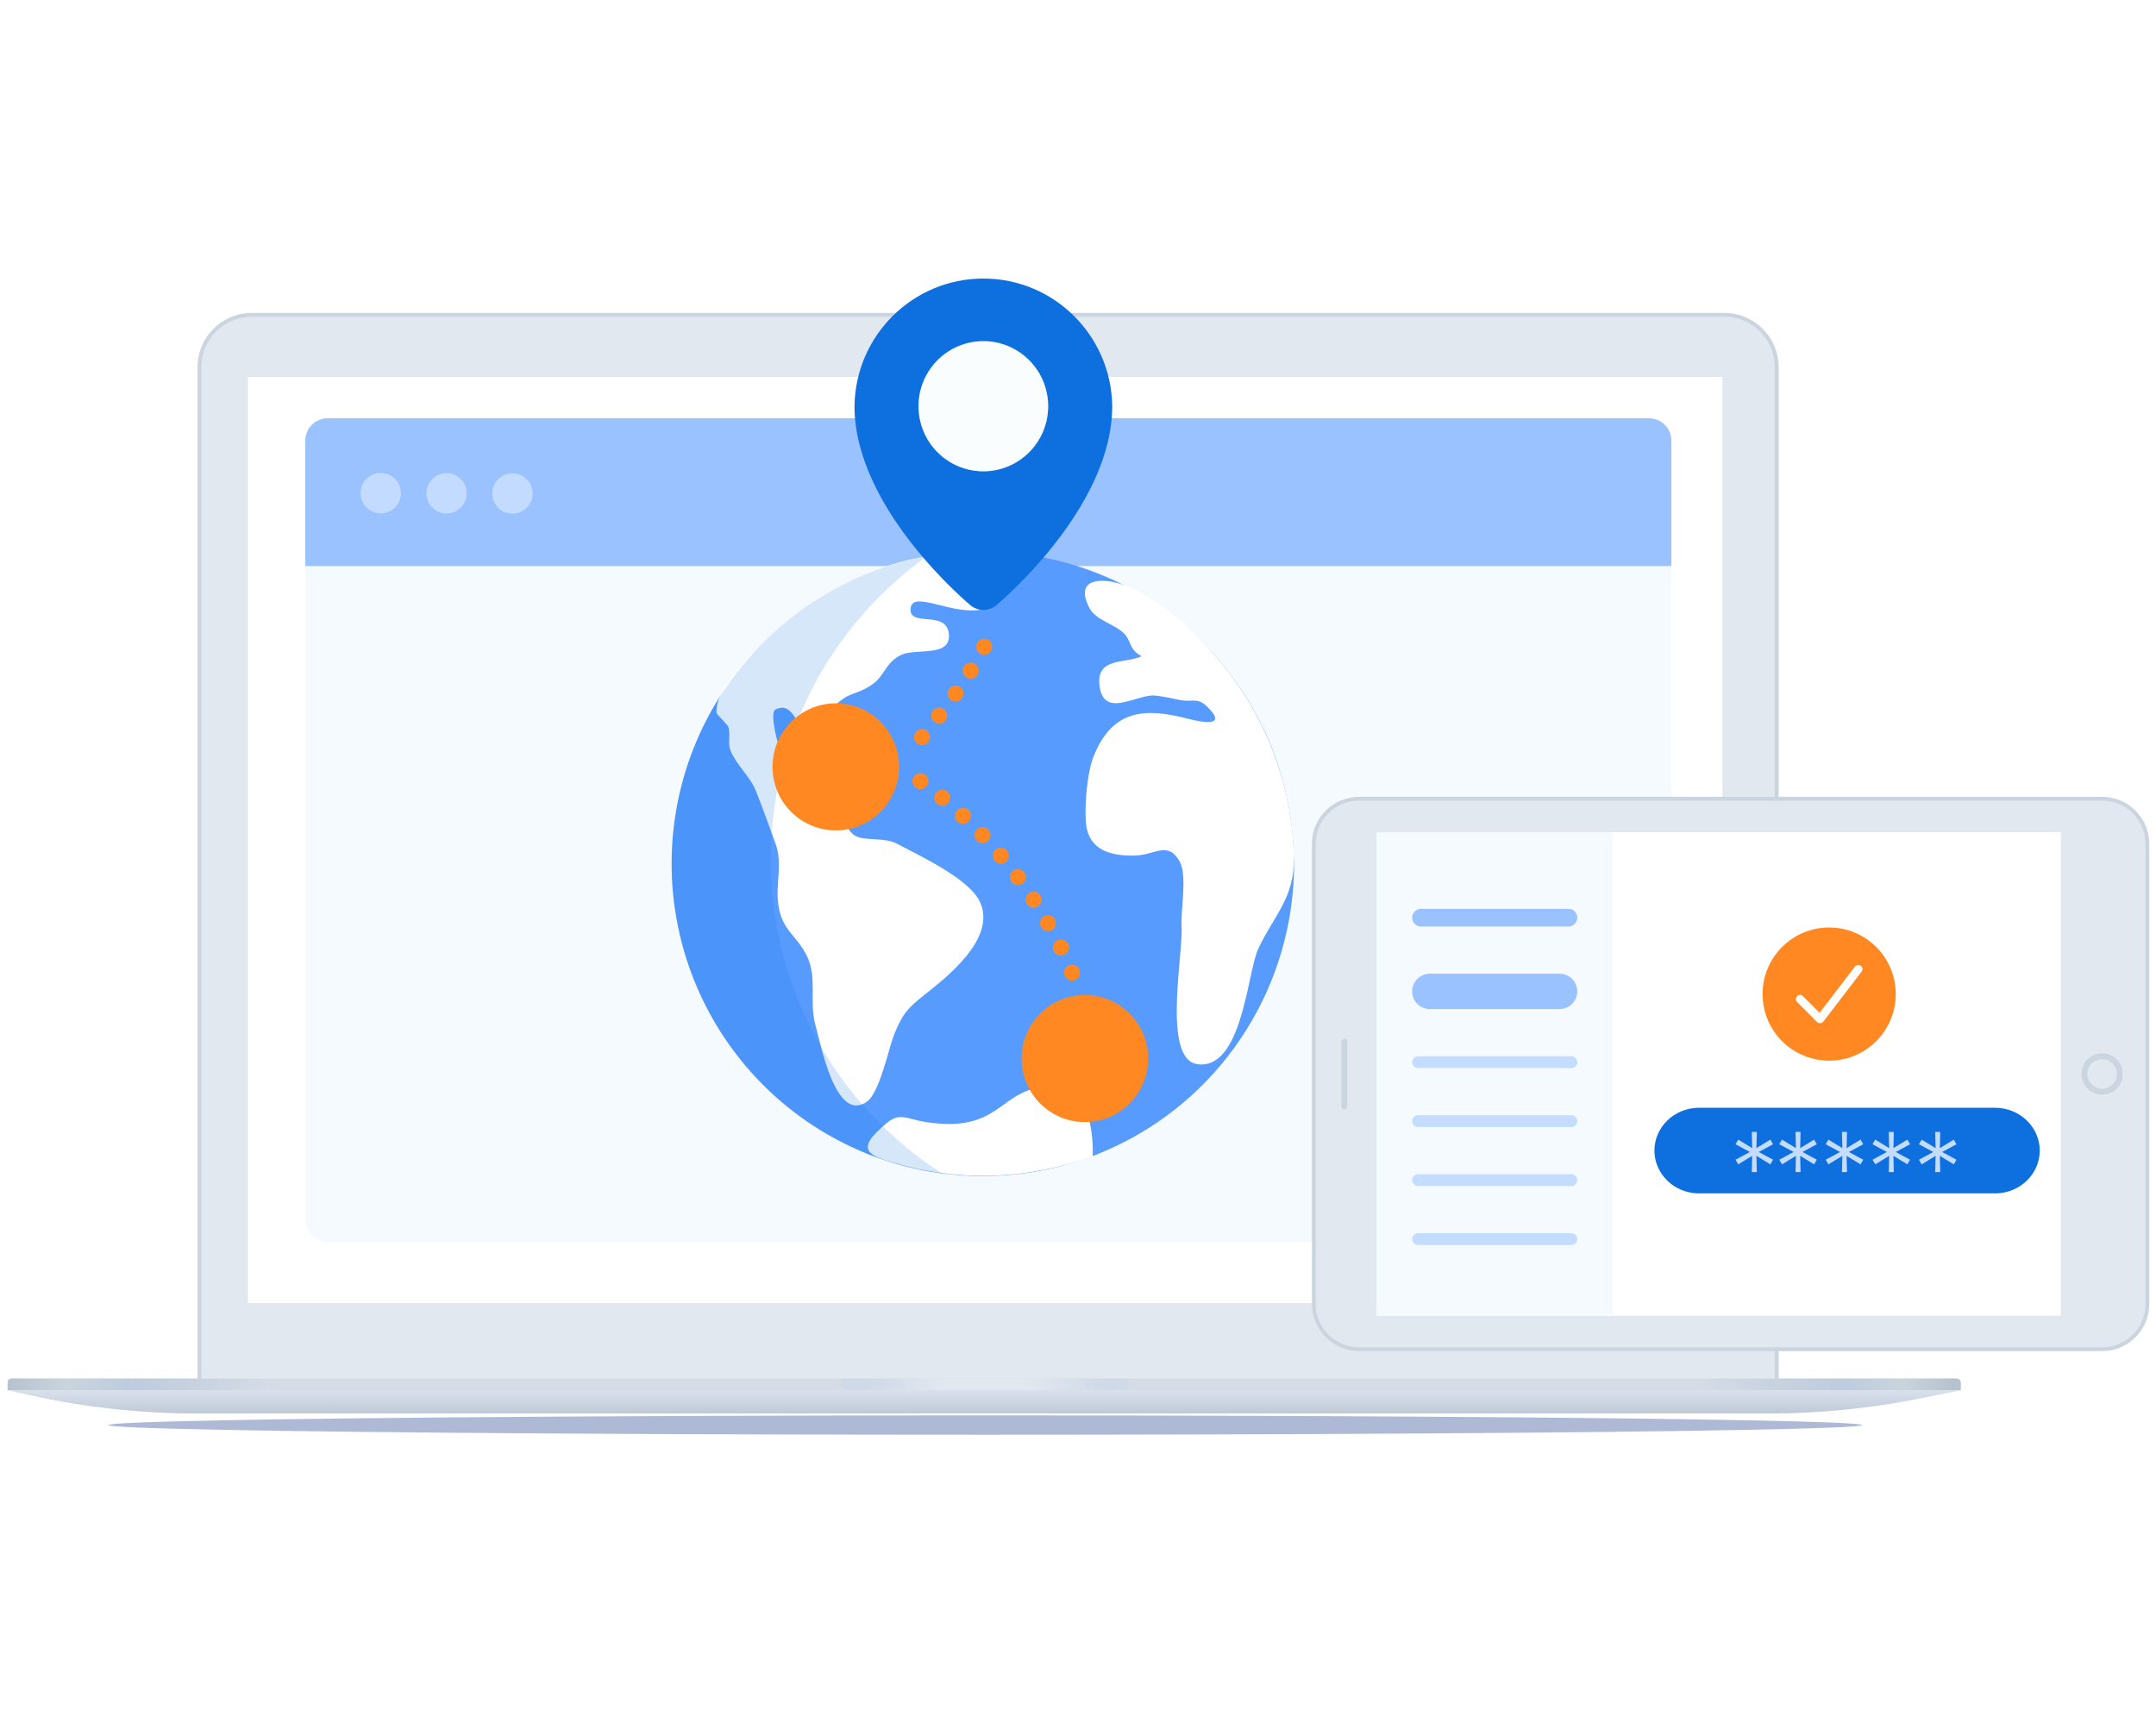 <svg width="565" height="450" viewBox="0 0 565 450" fill="none" xmlns="http://www.w3.org/2000/svg">
<g id="Frame 1000003344">
<g id="Device - Macbook Air">
<g id="Shadow" opacity="0.4" filter="url(#filter0_f_3273_32242)">
<ellipse cx="258.171" cy="373.46" rx="229.767" ry="2.539" fill="#355395"/>
</g>
<g id="Top">
<path id="Lid" d="M65.979 82.508H451.885C459.457 82.508 465.595 88.646 465.595 96.218V361.275C465.595 362.116 464.913 362.798 464.072 362.798H53.792C52.951 362.798 52.269 362.116 52.269 361.275V96.218C52.269 88.646 58.407 82.508 65.979 82.508Z" fill="#E2E8F0" stroke="#CBD5E0" stroke-width="1.016"/>
<path id="Dark Screen" d="M54.301 95.71C54.301 89.54 59.302 84.539 65.472 84.539H452.394C458.563 84.539 463.565 89.54 463.565 95.71V352.643H54.301V95.71Z" fill="#E2E8F0"/>
<g id="Screen Wrap">
<rect id="Screen" x="64.964" y="98.757" width="386.414" height="242.715" fill="white"/>
<path id="Insert Your Design Here" d="M191.592 215.157V224.02H190.255V215.157H191.592ZM194.73 220.073V224.02H193.436V217.372H194.678V218.454H194.76C194.913 218.102 195.153 217.82 195.479 217.606C195.808 217.393 196.222 217.286 196.721 217.286C197.174 217.286 197.57 217.381 197.911 217.571C198.251 217.759 198.515 218.039 198.703 218.411C198.89 218.783 198.984 219.243 198.984 219.791V224.02H197.69V219.947C197.69 219.465 197.565 219.089 197.314 218.818C197.063 218.544 196.718 218.407 196.279 218.407C195.979 218.407 195.712 218.472 195.479 218.601C195.248 218.731 195.065 218.922 194.929 219.173C194.796 219.421 194.73 219.721 194.73 220.073ZM205.7 218.995L204.528 219.203C204.479 219.053 204.401 218.91 204.294 218.774C204.19 218.639 204.049 218.528 203.87 218.441C203.691 218.355 203.467 218.311 203.199 218.311C202.833 218.311 202.527 218.394 202.282 218.558C202.036 218.72 201.914 218.929 201.914 219.186C201.914 219.408 201.996 219.587 202.16 219.722C202.325 219.858 202.59 219.969 202.957 220.055L204.013 220.298C204.624 220.439 205.08 220.657 205.38 220.951C205.68 221.246 205.83 221.628 205.83 222.098C205.83 222.496 205.715 222.851 205.484 223.163C205.256 223.471 204.937 223.714 204.528 223.89C204.121 224.066 203.649 224.154 203.113 224.154C202.368 224.154 201.761 223.995 201.291 223.678C200.82 223.357 200.532 222.903 200.425 222.314L201.676 222.124C201.754 222.45 201.914 222.697 202.156 222.864C202.399 223.029 202.714 223.111 203.104 223.111C203.528 223.111 203.867 223.023 204.121 222.847C204.375 222.668 204.502 222.45 204.502 222.193C204.502 221.986 204.424 221.811 204.268 221.67C204.115 221.528 203.88 221.422 203.563 221.349L202.437 221.103C201.817 220.961 201.358 220.736 201.061 220.428C200.767 220.119 200.62 219.728 200.62 219.255C200.62 218.862 200.729 218.519 200.949 218.225C201.168 217.931 201.471 217.701 201.858 217.537C202.244 217.369 202.687 217.286 203.186 217.286C203.905 217.286 204.47 217.442 204.883 217.753C205.295 218.062 205.568 218.476 205.7 218.995ZM210.118 224.154C209.463 224.154 208.899 224.014 208.426 223.734C207.956 223.451 207.592 223.054 207.335 222.544C207.081 222.03 206.954 221.429 206.954 220.739C206.954 220.058 207.081 219.458 207.335 218.939C207.592 218.42 207.95 218.014 208.408 217.723C208.87 217.431 209.41 217.286 210.027 217.286C210.402 217.286 210.766 217.348 211.118 217.472C211.47 217.596 211.785 217.791 212.065 218.056C212.345 218.322 212.566 218.666 212.727 219.09C212.889 219.512 212.97 220.024 212.97 220.627V221.085H207.686V220.116H211.702C211.702 219.776 211.633 219.474 211.494 219.212C211.356 218.946 211.161 218.737 210.91 218.584C210.662 218.431 210.37 218.355 210.036 218.355C209.672 218.355 209.355 218.444 209.084 218.623C208.815 218.799 208.608 219.03 208.46 219.315C208.316 219.598 208.244 219.905 208.244 220.237V220.995C208.244 221.439 208.322 221.817 208.478 222.128C208.636 222.44 208.857 222.678 209.14 222.842C209.423 223.004 209.753 223.085 210.131 223.085C210.376 223.085 210.6 223.05 210.802 222.981C211.004 222.909 211.178 222.802 211.325 222.661C211.472 222.519 211.585 222.345 211.663 222.137L212.888 222.358C212.789 222.718 212.613 223.034 212.36 223.305C212.109 223.574 211.793 223.783 211.412 223.933C211.034 224.08 210.603 224.154 210.118 224.154ZM214.405 224.02V217.372H215.656V218.428H215.725C215.847 218.071 216.06 217.789 216.366 217.584C216.675 217.377 217.024 217.273 217.413 217.273C217.494 217.273 217.589 217.276 217.699 217.281C217.811 217.287 217.899 217.294 217.963 217.303V218.541C217.911 218.526 217.818 218.51 217.686 218.493C217.553 218.473 217.42 218.463 217.288 218.463C216.982 218.463 216.709 218.528 216.47 218.658C216.233 218.785 216.046 218.962 215.907 219.19C215.769 219.415 215.699 219.672 215.699 219.96V224.02H214.405ZM222.578 217.372V218.411H218.947V217.372H222.578ZM219.921 215.78H221.215V222.068C221.215 222.319 221.252 222.508 221.327 222.635C221.402 222.759 221.499 222.844 221.617 222.89C221.739 222.933 221.87 222.955 222.011 222.955C222.115 222.955 222.206 222.948 222.284 222.933C222.362 222.919 222.422 222.907 222.466 222.899L222.699 223.968C222.624 223.996 222.518 224.025 222.379 224.054C222.241 224.086 222.067 224.103 221.86 224.106C221.519 224.112 221.202 224.051 220.908 223.924C220.613 223.797 220.375 223.601 220.194 223.336C220.012 223.07 219.921 222.737 219.921 222.336V215.78ZM226.655 215.157H228.174L230.489 219.186H230.584L232.899 215.157H234.418L231.203 220.54V224.02H229.87V220.54L226.655 215.157ZM237.282 224.154C236.659 224.154 236.115 224.011 235.651 223.725C235.186 223.44 234.826 223.04 234.569 222.527C234.312 222.013 234.184 221.413 234.184 220.726C234.184 220.037 234.312 219.434 234.569 218.917C234.826 218.401 235.186 218 235.651 217.714C236.115 217.429 236.659 217.286 237.282 217.286C237.905 217.286 238.449 217.429 238.914 217.714C239.378 218 239.739 218.401 239.996 218.917C240.252 219.434 240.381 220.037 240.381 220.726C240.381 221.413 240.252 222.013 239.996 222.527C239.739 223.04 239.378 223.44 238.914 223.725C238.449 224.011 237.905 224.154 237.282 224.154ZM237.287 223.067C237.69 223.067 238.025 222.961 238.291 222.747C238.556 222.534 238.752 222.25 238.879 221.895C239.009 221.54 239.074 221.149 239.074 220.722C239.074 220.298 239.009 219.908 238.879 219.553C238.752 219.196 238.556 218.909 238.291 218.692C238.025 218.476 237.69 218.368 237.287 218.368C236.88 218.368 236.542 218.476 236.274 218.692C236.008 218.909 235.811 219.196 235.681 219.553C235.554 219.908 235.491 220.298 235.491 220.722C235.491 221.149 235.554 221.54 235.681 221.895C235.811 222.25 236.008 222.534 236.274 222.747C236.542 222.961 236.88 223.067 237.287 223.067ZM246.036 221.263V217.372H247.334V224.02H246.062V222.868H245.993C245.84 223.223 245.594 223.519 245.257 223.756C244.922 223.989 244.505 224.106 244.006 224.106C243.579 224.106 243.201 224.012 242.872 223.825C242.546 223.634 242.29 223.353 242.102 222.981C241.917 222.609 241.825 222.149 241.825 221.6V217.372H243.119V221.445C243.119 221.898 243.245 222.258 243.496 222.527C243.747 222.795 244.073 222.929 244.474 222.929C244.716 222.929 244.957 222.868 245.196 222.747C245.439 222.626 245.639 222.443 245.798 222.198C245.959 221.952 246.039 221.641 246.036 221.263ZM249.073 224.02V217.372H250.323V218.428H250.393C250.514 218.071 250.727 217.789 251.033 217.584C251.342 217.377 251.691 217.273 252.08 217.273C252.161 217.273 252.256 217.276 252.366 217.281C252.479 217.287 252.567 217.294 252.63 217.303V218.541C252.578 218.526 252.486 218.51 252.353 218.493C252.22 218.473 252.088 218.463 251.955 218.463C251.649 218.463 251.377 218.528 251.137 218.658C250.9 218.785 250.713 218.962 250.574 219.19C250.436 219.415 250.367 219.672 250.367 219.96V224.02H249.073ZM259.948 224.02H257.079V215.157H260.039C260.907 215.157 261.653 215.334 262.276 215.689C262.899 216.041 263.377 216.547 263.709 217.208C264.043 217.866 264.211 218.655 264.211 219.575C264.211 220.498 264.042 221.292 263.704 221.955C263.37 222.619 262.885 223.129 262.25 223.487C261.616 223.842 260.848 224.02 259.948 224.02ZM258.416 222.851H259.874C260.55 222.851 261.111 222.724 261.558 222.47C262.005 222.213 262.34 221.843 262.562 221.358C262.784 220.87 262.895 220.276 262.895 219.575C262.895 218.88 262.784 218.29 262.562 217.805C262.343 217.32 262.015 216.953 261.58 216.702C261.144 216.451 260.603 216.325 259.957 216.325H258.416V222.851ZM268.635 224.154C267.98 224.154 267.416 224.014 266.943 223.734C266.472 223.451 266.109 223.054 265.852 222.544C265.598 222.03 265.471 221.429 265.471 220.739C265.471 220.058 265.598 219.458 265.852 218.939C266.109 218.42 266.466 218.014 266.925 217.723C267.387 217.431 267.926 217.286 268.544 217.286C268.919 217.286 269.282 217.348 269.634 217.472C269.986 217.596 270.302 217.791 270.582 218.056C270.862 218.322 271.083 218.666 271.244 219.09C271.406 219.512 271.487 220.024 271.487 220.627V221.085H266.203V220.116H270.219C270.219 219.776 270.149 219.474 270.011 219.212C269.872 218.946 269.678 218.737 269.427 218.584C269.178 218.431 268.887 218.355 268.552 218.355C268.189 218.355 267.872 218.444 267.6 218.623C267.332 218.799 267.124 219.03 266.977 219.315C266.833 219.598 266.761 219.905 266.761 220.237V220.995C266.761 221.439 266.839 221.817 266.994 222.128C267.153 222.44 267.374 222.678 267.657 222.842C267.939 223.004 268.27 223.085 268.648 223.085C268.893 223.085 269.116 223.05 269.318 222.981C269.52 222.909 269.695 222.802 269.842 222.661C269.989 222.519 270.102 222.345 270.18 222.137L271.404 222.358C271.306 222.718 271.13 223.034 270.876 223.305C270.625 223.574 270.309 223.783 269.929 223.933C269.551 224.08 269.119 224.154 268.635 224.154ZM277.903 218.995L276.73 219.203C276.681 219.053 276.604 218.91 276.497 218.774C276.393 218.639 276.252 218.528 276.073 218.441C275.894 218.355 275.67 218.311 275.402 218.311C275.035 218.311 274.73 218.394 274.484 218.558C274.239 218.72 274.117 218.929 274.117 219.186C274.117 219.408 274.199 219.587 274.363 219.722C274.528 219.858 274.793 219.969 275.16 220.055L276.215 220.298C276.827 220.439 277.283 220.657 277.583 220.951C277.883 221.246 278.033 221.628 278.033 222.098C278.033 222.496 277.918 222.851 277.687 223.163C277.459 223.471 277.14 223.714 276.73 223.89C276.324 224.066 275.852 224.154 275.315 224.154C274.571 224.154 273.964 223.995 273.493 223.678C273.023 223.357 272.735 222.903 272.628 222.314L273.879 222.124C273.956 222.45 274.117 222.697 274.359 222.864C274.601 223.029 274.917 223.111 275.307 223.111C275.731 223.111 276.07 223.023 276.324 222.847C276.578 222.668 276.705 222.45 276.705 222.193C276.705 221.986 276.627 221.811 276.471 221.67C276.318 221.528 276.083 221.422 275.765 221.349L274.64 221.103C274.02 220.961 273.561 220.736 273.264 220.428C272.97 220.119 272.823 219.728 272.823 219.255C272.823 218.862 272.932 218.519 273.152 218.225C273.371 217.931 273.674 217.701 274.06 217.537C274.447 217.369 274.89 217.286 275.389 217.286C276.107 217.286 276.673 217.442 277.085 217.753C277.498 218.062 277.771 218.476 277.903 218.995ZM279.456 224.02V217.372H280.75V224.02H279.456ZM280.109 216.347C279.884 216.347 279.691 216.272 279.529 216.122C279.371 215.969 279.291 215.787 279.291 215.576C279.291 215.363 279.371 215.181 279.529 215.031C279.691 214.878 279.884 214.802 280.109 214.802C280.334 214.802 280.526 214.878 280.685 215.031C280.846 215.181 280.927 215.363 280.927 215.576C280.927 215.787 280.846 215.969 280.685 216.122C280.526 216.272 280.334 216.347 280.109 216.347ZM285.277 226.651C284.75 226.651 284.295 226.581 283.914 226.443C283.536 226.305 283.228 226.121 282.988 225.893C282.749 225.665 282.57 225.416 282.452 225.145L283.564 224.686C283.642 224.813 283.746 224.947 283.875 225.088C284.008 225.233 284.187 225.355 284.412 225.456C284.64 225.557 284.933 225.608 285.29 225.608C285.781 225.608 286.186 225.488 286.507 225.249C286.827 225.012 286.987 224.634 286.987 224.115V222.808H286.905C286.827 222.949 286.714 223.106 286.567 223.28C286.423 223.453 286.224 223.603 285.97 223.73C285.716 223.857 285.386 223.92 284.979 223.92C284.454 223.92 283.981 223.797 283.559 223.552C283.141 223.304 282.809 222.939 282.564 222.457C282.322 221.973 282.201 221.377 282.201 220.67C282.201 219.963 282.32 219.357 282.56 218.852C282.802 218.347 283.134 217.961 283.555 217.693C283.976 217.421 284.454 217.286 284.988 217.286C285.4 217.286 285.733 217.355 285.987 217.494C286.241 217.629 286.439 217.788 286.58 217.97C286.724 218.151 286.835 218.311 286.913 218.45H287.009V217.372H288.277V224.167C288.277 224.738 288.144 225.207 287.878 225.573C287.613 225.94 287.254 226.211 286.801 226.387C286.351 226.563 285.843 226.651 285.277 226.651ZM285.265 222.847C285.637 222.847 285.951 222.76 286.208 222.587C286.468 222.411 286.664 222.16 286.796 221.834C286.932 221.505 287 221.111 287 220.653C287 220.205 286.934 219.812 286.801 219.471C286.668 219.131 286.473 218.865 286.217 218.675C285.96 218.482 285.642 218.385 285.265 218.385C284.875 218.385 284.55 218.486 284.291 218.688C284.031 218.887 283.835 219.158 283.702 219.502C283.572 219.845 283.508 220.229 283.508 220.653C283.508 221.088 283.574 221.471 283.707 221.799C283.839 222.128 284.035 222.385 284.295 222.57C284.558 222.754 284.881 222.847 285.265 222.847ZM291.306 220.073V224.02H290.012V217.372H291.254V218.454H291.336C291.489 218.102 291.728 217.82 292.055 217.606C292.383 217.393 292.797 217.286 293.297 217.286C293.749 217.286 294.146 217.381 294.487 217.571C294.827 217.759 295.091 218.039 295.279 218.411C295.466 218.783 295.56 219.243 295.56 219.791V224.02H294.266V219.947C294.266 219.465 294.14 219.089 293.889 218.818C293.638 218.544 293.294 218.407 292.855 218.407C292.555 218.407 292.288 218.472 292.055 218.601C291.824 218.731 291.641 218.922 291.505 219.173C291.372 219.421 291.306 219.721 291.306 220.073ZM300.624 224.02V215.157H301.961V219.008H306.38V215.157H307.722V224.02H306.38V220.155H301.961V224.02H300.624ZM312.43 224.154C311.775 224.154 311.211 224.014 310.738 223.734C310.268 223.451 309.904 223.054 309.647 222.544C309.393 222.03 309.266 221.429 309.266 220.739C309.266 220.058 309.393 219.458 309.647 218.939C309.904 218.42 310.262 218.014 310.721 217.723C311.182 217.431 311.722 217.286 312.339 217.286C312.714 217.286 313.078 217.348 313.43 217.472C313.782 217.596 314.098 217.791 314.377 218.056C314.657 218.322 314.878 218.666 315.039 219.09C315.201 219.512 315.282 220.024 315.282 220.627V221.085H309.998V220.116H314.014C314.014 219.776 313.945 219.474 313.806 219.212C313.668 218.946 313.473 218.737 313.222 218.584C312.974 218.431 312.682 218.355 312.348 218.355C311.984 218.355 311.667 218.444 311.396 218.623C311.127 218.799 310.92 219.03 310.772 219.315C310.628 219.598 310.556 219.905 310.556 220.237V220.995C310.556 221.439 310.634 221.817 310.79 222.128C310.948 222.44 311.169 222.678 311.452 222.842C311.735 223.004 312.065 223.085 312.443 223.085C312.688 223.085 312.912 223.05 313.114 222.981C313.316 222.909 313.49 222.802 313.637 222.661C313.784 222.519 313.897 222.345 313.975 222.137L315.2 222.358C315.102 222.718 314.926 223.034 314.672 223.305C314.421 223.574 314.105 223.783 313.724 223.933C313.346 224.08 312.915 224.154 312.43 224.154ZM316.718 224.02V217.372H317.968V218.428H318.037C318.159 218.071 318.372 217.789 318.678 217.584C318.987 217.377 319.336 217.273 319.725 217.273C319.806 217.273 319.901 217.276 320.011 217.281C320.123 217.287 320.211 217.294 320.275 217.303V218.541C320.223 218.526 320.131 218.51 319.998 218.493C319.865 218.473 319.732 218.463 319.6 218.463C319.294 218.463 319.021 218.528 318.782 218.658C318.545 218.785 318.358 218.962 318.219 219.19C318.081 219.415 318.011 219.672 318.011 219.96V224.02H316.718ZM324.021 224.154C323.367 224.154 322.802 224.014 322.329 223.734C321.859 223.451 321.496 223.054 321.239 222.544C320.985 222.03 320.858 221.429 320.858 220.739C320.858 220.058 320.985 219.458 321.239 218.939C321.496 218.42 321.853 218.014 322.312 217.723C322.774 217.431 323.313 217.286 323.931 217.286C324.306 217.286 324.669 217.348 325.021 217.472C325.373 217.596 325.689 217.791 325.969 218.056C326.249 218.322 326.469 218.666 326.631 219.09C326.793 219.512 326.873 220.024 326.873 220.627V221.085H321.589V220.116H325.605C325.605 219.776 325.536 219.474 325.398 219.212C325.259 218.946 325.064 218.737 324.813 218.584C324.565 218.431 324.274 218.355 323.939 218.355C323.576 218.355 323.258 218.444 322.987 218.623C322.719 218.799 322.511 219.03 322.364 219.315C322.22 219.598 322.148 219.905 322.148 220.237V220.995C322.148 221.439 322.225 221.817 322.381 222.128C322.54 222.44 322.761 222.678 323.043 222.842C323.326 223.004 323.656 223.085 324.034 223.085C324.28 223.085 324.503 223.05 324.705 222.981C324.907 222.909 325.082 222.802 325.229 222.661C325.376 222.519 325.488 222.345 325.566 222.137L326.791 222.358C326.693 222.718 326.517 223.034 326.263 223.305C326.012 223.574 325.696 223.783 325.315 223.933C324.937 224.08 324.506 224.154 324.021 224.154Z" fill="#2D3748"/>
</g>
</g>
<g id="Bottom">
<g id="Base">
<path d="M2 362.292C2 361.731 2.455 361.276 3.016 361.276H512.819C513.379 361.276 513.834 361.731 513.834 362.292V364.323H2V362.292Z" fill="#E2E8F0"/>
<path d="M2 362.292C2 361.731 2.455 361.276 3.016 361.276H512.819C513.379 361.276 513.834 361.731 513.834 362.292V364.323H2V362.292Z" fill="url(#paint0_linear_3273_32242)"/>
</g>
<g id="Bottom Curve">
<path d="M2 364.324H513.834L503.499 366.409C490.28 369.075 476.829 370.417 463.344 370.417H51.715C36.896 370.417 22.121 368.796 7.655 365.581L2 364.324Z" fill="#E2E8F0"/>
<path d="M2 364.324H513.834L503.499 366.409C490.28 369.075 476.829 370.417 463.344 370.417H51.715C36.896 370.417 22.121 368.796 7.655 365.581L2 364.324Z" fill="url(#paint1_linear_3273_32242)"/>
</g>
<g id="Groove">
<path fill-rule="evenodd" clip-rule="evenodd" d="M220.359 361.276C220.62 362.978 219.353 364.323 223.389 364.323H292.954C296.99 364.323 295.722 362.978 295.984 361.276H220.359Z" fill="#E2E8F0"/>
<path fill-rule="evenodd" clip-rule="evenodd" d="M220.359 361.276C220.62 362.978 219.353 364.323 223.389 364.323H292.954C296.99 364.323 295.722 362.978 295.984 361.276H220.359Z" fill="url(#paint2_linear_3273_32242)"/>
</g>
</g>
</g>
<g id="Group 2209">
<rect id="Rectangle 5680" x="80" y="109.617" width="358" height="215.974" rx="5.869" fill="#F5FAFE"/>
<path id="Rectangle 5681" d="M80 115.486C80 112.245 82.628 109.617 85.869 109.617H432.131C435.372 109.617 438 112.245 438 115.486V148.352H80V115.486Z" fill="#99C2FF"/>
<path id="Vector" opacity="0.5" d="M99.362 134.51C102.276 134.74 104.825 132.565 105.056 129.65C105.286 126.736 103.11 124.187 100.196 123.957C97.281 123.727 94.732 125.902 94.502 128.817C94.272 131.731 96.448 134.28 99.362 134.51Z" fill="#EDF5FF"/>
<path id="Vector_2" opacity="0.5" d="M116.618 134.557C119.532 134.787 122.081 132.611 122.311 129.697C122.542 126.783 120.366 124.234 117.452 124.004C114.537 123.774 111.988 125.949 111.758 128.864C111.528 131.778 113.704 134.327 116.618 134.557Z" fill="#EDF5FF"/>
<path id="Vector_3" opacity="0.5" d="M133.873 134.604C136.788 134.834 139.337 132.658 139.567 129.744C139.797 126.83 137.621 124.281 134.707 124.051C131.793 123.82 129.244 125.996 129.013 128.91C128.783 131.825 130.959 134.374 133.873 134.604Z" fill="#EDF5FF"/>
<g id="MultiHop">
<g id="Group">
<path id="Path" fill-rule="evenodd" clip-rule="evenodd" d="M339.102 226.342C339.102 226.907 339.102 227.465 339.102 228.018C339.102 228.337 339.102 228.667 339.066 228.98C339.03 229.292 339.066 229.731 339.024 230.103C339.024 230.915 338.947 231.72 338.893 232.507C336.552 263.554 316.878 290.583 288.126 302.253C287.695 302.433 287.264 302.602 286.833 302.77L285.948 303.1C285.666 303.215 285.349 303.317 285.08 303.431L284.128 303.761C283.823 303.87 283.529 303.966 283.242 304.056C282.955 304.146 282.536 304.296 282.183 304.404C281.985 304.476 281.794 304.525 281.584 304.591C281.028 304.759 280.459 304.939 279.89 305.089C279.454 305.216 278.999 305.348 278.556 305.462C278.442 305.492 278.334 305.528 278.221 305.552C277.401 305.768 276.575 305.973 275.749 306.153C275.234 306.273 274.713 306.393 274.181 306.495L273.869 306.562C273.456 306.652 273.043 306.73 272.624 306.802C272.313 306.862 272.026 306.928 271.703 306.97C271.379 307.012 270.937 307.102 270.548 307.168L268.955 307.409L267.615 307.583C266.376 307.739 265.113 307.86 263.844 307.962C263.246 308.016 262.617 308.052 262.007 308.076C260.54 308.154 259.044 308.202 257.566 308.202C254.848 308.202 252.179 308.064 249.51 307.799C248.995 307.757 248.486 307.703 247.989 307.637C247.798 307.637 247.618 307.595 247.391 307.565C247.08 307.565 246.792 307.499 246.463 307.445C246.014 307.391 245.583 307.325 245.146 307.253C244.548 307.174 243.949 307.078 243.351 306.964C243.105 306.934 242.866 306.88 242.632 306.838L241.088 306.532C240.448 306.411 239.819 306.267 239.185 306.123C238.551 305.979 238.078 305.865 237.527 305.714C237.24 305.648 236.958 305.57 236.671 305.498C236.204 305.384 235.749 305.258 235.301 305.125L235.031 305.047C234.517 304.903 234.008 304.753 233.505 304.591C233.29 304.525 233.086 304.464 232.907 304.392C232.541 304.278 232.176 304.164 231.811 304.038C231.446 303.912 230.937 303.743 230.488 303.581C230.437 303.569 230.386 303.551 230.339 303.527C229.788 303.341 229.256 303.142 228.717 302.926L228.412 302.812C227.981 302.644 227.532 302.475 227.107 302.295L226.796 302.169C205.117 293.301 188.277 275.509 180.56 253.321C172.843 231.132 174.992 206.684 186.461 186.196L186.491 186.142C186.874 185.475 187.251 184.814 187.652 184.147C188.053 183.48 188.436 182.855 188.849 182.218V182.176C189.268 181.527 189.693 180.872 190.136 180.241C190.142 180.218 190.155 180.197 190.172 180.181C190.609 179.544 191.052 178.901 191.501 178.282C191.95 177.663 192.327 177.164 192.746 176.611C192.853 176.467 192.961 176.335 193.075 176.191C193.332 175.848 193.608 175.5 193.901 175.151C194.962 173.809 196.069 172.507 197.223 171.245C197.468 170.957 197.737 170.681 198.013 170.398C198.288 170.116 198.474 169.887 198.713 169.641C198.839 169.509 198.964 169.371 199.096 169.238L199.695 168.637C199.868 168.475 200.018 168.313 200.179 168.163L200.628 167.718C200.76 167.574 200.904 167.43 201.047 167.297C201.502 166.859 201.969 166.426 202.442 165.988C202.773 165.675 203.108 165.375 203.447 165.086C203.926 164.66 204.405 164.239 204.902 163.824C205.249 163.518 205.596 163.223 205.937 162.941C206.009 162.893 206.075 162.833 206.135 162.785C206.194 162.737 206.296 162.653 206.374 162.598L207.128 161.998L207.787 161.481C207.802 161.462 207.823 161.447 207.846 161.439C207.846 161.439 207.876 161.439 207.894 161.439C208.397 161.048 208.912 160.658 209.432 160.285C209.515 160.208 209.603 160.138 209.696 160.075C210.121 159.762 210.558 159.474 210.995 159.161C212.096 158.392 213.215 157.653 214.34 156.938C214.837 156.626 215.334 156.337 215.843 156.013C216.25 155.772 216.657 155.532 217.04 155.298C217.225 155.189 217.417 155.075 217.602 154.979L218.799 154.324L219.033 154.204C219.332 154.042 219.631 153.879 219.919 153.729L221.116 153.128C221.618 152.87 222.115 152.63 222.624 152.389C223.133 152.149 223.51 151.963 223.965 151.758C224.09 151.692 224.222 151.638 224.354 151.584L226.149 150.809C226.454 150.689 226.784 150.55 227.137 150.418C227.304 150.346 227.466 150.274 227.634 150.214C228.184 149.992 228.729 149.775 229.285 149.583C229.435 149.517 229.597 149.463 229.746 149.409C230.291 149.204 230.83 149.018 231.38 148.808C231.931 148.598 232.649 148.387 233.284 148.207C235.079 147.642 236.935 147.137 238.79 146.699H238.91L239.125 146.651C240.376 146.362 241.627 146.098 242.908 145.869H243.022H243.105C243.77 145.755 244.434 145.635 245.122 145.539C245.481 145.485 245.847 145.425 246.218 145.377L246.93 145.281H247.097C250.559 144.838 254.046 144.618 257.536 144.62C269.239 144.55 280.818 147.024 291.478 151.872C291.487 151.868 291.498 151.868 291.508 151.872C291.975 152.083 292.447 152.311 292.908 152.533C293.369 152.756 293.8 152.966 294.243 153.2C294.686 153.435 295.015 153.585 295.398 153.801C298.372 155.362 301.245 157.11 303.999 159.035L305.196 159.864C305.932 160.399 306.674 160.946 307.393 161.517C307.877 161.889 308.368 162.274 308.841 162.659L309.727 163.386L310.816 164.317C311.038 164.521 311.271 164.714 311.492 164.918C312.091 165.453 312.689 165.982 313.24 166.534C313.491 166.757 313.743 166.997 313.988 167.237C314.335 167.568 314.671 167.898 315.012 168.235C315.353 168.571 315.61 168.836 315.88 169.118C316.592 169.851 317.298 170.59 317.986 171.348C318.381 171.804 318.794 172.261 319.183 172.724C319.572 173.186 320.093 173.781 320.542 174.334C320.919 174.797 321.284 175.265 321.655 175.734C322.026 176.203 322.254 176.485 322.535 176.876C322.816 177.266 323.134 177.645 323.391 178.024C323.648 178.402 323.96 178.805 324.223 179.183C324.552 179.634 324.863 180.109 325.169 180.571C325.767 181.413 326.306 182.278 326.833 183.149C327.222 183.75 327.605 184.381 327.958 185.012C328.149 185.318 328.317 185.613 328.49 185.931C328.664 186.25 328.856 186.592 329.035 186.923C329.215 187.253 329.346 187.464 329.49 187.74C329.717 188.179 329.957 188.617 330.178 189.068C330.466 189.669 330.747 190.204 331.022 190.781C331.05 190.827 331.074 190.875 331.094 190.925C331.369 191.496 331.639 192.066 331.896 192.643C332.153 193.22 332.363 193.707 332.584 194.242C332.806 194.777 332.997 195.197 333.183 195.678C333.321 196.026 333.464 196.369 333.596 196.729C334.033 197.835 334.434 198.959 334.793 200.082C335.002 200.683 335.218 201.344 335.391 201.999C335.79 203.273 336.154 204.563 336.481 205.869C336.624 206.416 336.756 206.969 336.888 207.522C337.191 208.816 337.464 210.123 337.708 211.445C337.779 211.812 337.839 212.173 337.893 212.539C337.947 212.906 338.043 213.422 338.115 213.861C338.204 214.462 338.282 215.063 338.366 215.664C338.402 215.892 338.426 216.126 338.45 216.355C338.504 216.787 338.558 217.22 338.593 217.659C338.683 218.44 338.755 219.239 338.815 220.062C338.869 220.753 338.917 221.444 338.953 222.147C338.953 222.664 338.995 223.169 339 223.686C339 224.028 339.03 224.359 339.036 224.695C339.096 225.248 339.102 225.783 339.102 226.342Z" fill="#589BFF"/>
<path id="Path_2" fill-rule="evenodd" clip-rule="evenodd" d="M256.698 236.143C253.705 230.134 240.747 224.125 234.894 221.031C231.823 219.396 226.317 220.43 224.06 219C220.092 216.476 222.217 210.587 216.878 208.634C213.095 207.258 211.827 209.499 209.181 207.318C208.092 206.423 205.063 198.365 204.572 197.073C203.974 195.559 201.52 186.731 203.226 185.932C207.948 183.709 208.319 190.451 211.479 190.968C216.028 191.725 215.771 188.204 218.596 185.187C222.42 181.107 224.156 182.399 228.507 179.418C231.943 177.069 231.985 173.602 236.21 171.607C240.131 169.804 249.3 172.352 248.654 166.109C248.007 159.865 238.616 164.306 238.616 159.823C238.616 154.307 248.791 161.025 256.686 159.823C260.564 159.222 260.277 153.4 258.29 148.028C257.5 145.906 246.84 145.69 246.271 145.233C245.9 145.281 245.535 145.342 245.176 145.396C244.488 145.492 243.823 145.612 243.159 145.726H243.075H242.962C242.441 145.846 240.921 146.129 238.963 146.555H238.844C236.988 146.994 235.145 147.499 233.337 148.064C232.703 148.256 232.069 148.456 231.434 148.665C230.883 148.851 230.345 149.037 229.8 149.265C229.65 149.32 229.489 149.374 229.339 149.44C228.783 149.632 228.238 149.848 227.687 150.071C227.52 150.131 227.358 150.203 227.191 150.275C226.87 150.426 226.54 150.556 226.203 150.666L224.407 151.441C223.809 151.705 223.252 151.969 222.678 152.246C222.103 152.522 221.672 152.727 221.169 152.985L219.972 153.586C219.679 153.736 219.374 153.898 219.087 154.061L218.853 154.181L217.656 154.836C217.471 154.932 217.279 155.046 217.094 155.154C216.681 155.389 216.274 155.629 215.896 155.869C215.388 156.17 214.891 156.47 214.394 156.795C213.269 157.51 212.15 158.249 211.048 159.018C210.522 159.379 210.001 159.757 209.486 160.142C208.972 160.526 208.451 160.905 207.948 161.295C207.948 161.295 207.918 161.295 207.9 161.295C207.661 161.494 207.421 161.668 207.182 161.854L206.428 162.455C205.933 162.856 205.442 163.256 204.955 163.657C204.459 164.072 203.98 164.492 203.501 164.919C202.537 165.778 201.598 166.649 200.682 167.551L200.233 167.995C200.072 168.146 199.922 168.308 199.748 168.47L199.15 169.071C195.595 172.64 191.022 177.604 188.903 182.008V182.05C188.106 183.523 187.713 185.182 187.766 186.858C187.766 187.104 190.723 189.976 190.872 190.463C191.507 192.44 190.645 194.831 191.471 196.778C193.111 200.684 196.528 203.388 198.102 207.3C199.862 211.681 201.61 216.734 203.202 220.995C205.207 226.403 203.202 231.408 203.956 236.978C204.902 243.853 208.499 244.79 211.318 250.24C214.364 256.141 211.916 262.426 213.712 268.7C215.082 273.507 218.901 294.28 227.077 288.788C230.53 286.462 232.841 274.835 234.259 271.278C236.516 265.611 237.85 264.241 242.243 260.708C247.666 256.43 261.51 245.86 256.698 236.143Z" fill="white"/>
<path id="Path_3" fill-rule="evenodd" clip-rule="evenodd" d="M339.085 224.691C338.668 206.296 332.137 188.569 320.53 174.33C313.977 166.338 304.047 156.664 294.243 153.215C289.377 151.502 281.273 151.093 285.481 159.296C287.139 162.528 291.987 163.502 294.459 165.905C296.566 167.924 295.787 170.262 299.169 171.963C294.926 174.018 287.151 172.095 288.15 179.804C289.216 188 297.128 182.478 301.946 182.256C303.664 182.178 307.991 183.247 309.583 183.512C312.486 183.998 313.773 182.731 316.275 185.122C322.069 190.626 314.886 189.286 311.487 188.397C300.402 185.501 291.598 185.597 286.558 198.288C284.918 202.422 284.29 210.48 284.517 214.915C284.876 221.999 289.659 224.247 296.937 224.235C302.647 224.235 305.914 220.185 309.117 225.707C311.235 229.384 309.344 238.764 309.643 242.856C310.14 249.623 304.508 277.384 313.665 278.856C325.504 280.755 326.887 254.82 329.682 248.763C333.77 239.96 339.246 235.453 339.085 224.691Z" fill="white"/>
<path id="Path_4" fill-rule="evenodd" clip-rule="evenodd" d="M276.03 284.673C261.444 284.673 263.096 297.22 242.572 294.041C237.617 293.272 235.857 291.421 232.398 294.305C223.683 301.516 227.208 302.904 236.743 305.428C247.781 308.34 259.302 308.909 270.571 307.098C274.58 306.432 278.546 305.523 282.446 304.376C283.541 304.064 286.366 303.03 286.366 303.03C286.456 298.494 286.175 284.673 276.03 284.673Z" fill="white"/>
<g id="Path_5" style="mix-blend-mode:multiply" opacity="0.55">
<path fill-rule="evenodd" clip-rule="evenodd" d="M201.987 225.29C201.963 208.538 206.258 192.064 214.454 177.471L214.49 177.405C214.945 176.612 215.4 175.825 215.872 175.001C216.345 174.178 216.806 173.505 217.309 172.73C217.333 172.701 217.355 172.671 217.375 172.64C217.871 171.865 218.38 171.089 218.907 170.332C218.913 170.305 218.928 170.28 218.949 170.26C219.47 169.503 219.996 168.74 220.535 167.995C221.074 167.25 221.516 166.667 222.013 166.012L222.408 165.513C222.714 165.099 223.043 164.684 223.39 164.269C224.651 162.667 225.969 161.117 227.346 159.618C227.645 159.276 227.945 158.951 228.286 158.609C228.627 158.266 228.836 158.008 229.124 157.707C229.411 157.407 229.722 157.071 230.057 156.764C230.314 156.471 230.588 156.195 230.877 155.935C231.207 155.604 231.536 155.274 231.877 154.943C232.416 154.427 232.972 153.904 233.535 153.387C234.875 152.131 236.276 150.929 237.724 149.752C237.808 149.698 237.886 149.625 237.958 149.571C238.616 149.031 239.263 148.52 239.927 148.009C239.947 147.986 239.972 147.968 239.999 147.955C240.729 147.354 241.459 146.831 242.201 146.302C242.435 146.128 242.674 145.972 242.908 145.804C241.657 146.032 240.424 146.29 239.191 146.579C237.222 147.03 235.265 147.564 233.349 148.165C232.715 148.358 232.08 148.558 231.446 148.766C230.895 148.952 230.357 149.139 229.812 149.367C229.662 149.421 229.501 149.475 229.351 149.541C228.794 149.734 228.25 149.95 227.699 150.172L226.263 150.773H226.215L225.58 151.05C225.06 151.266 224.545 151.488 224.042 151.723C222.755 152.323 221.487 152.924 220.23 153.585C219.859 153.772 219.493 153.97 219.122 154.186C218.614 154.445 218.117 154.721 217.62 155.015C217.309 155.184 217.022 155.37 216.68 155.55C215.926 155.983 215.16 156.452 214.424 156.92C213.933 157.229 213.448 157.541 212.97 157.858C212.455 158.188 211.946 158.537 211.437 158.891C210.929 159.246 210.33 159.66 209.779 160.057C209.229 160.454 208.547 160.97 207.93 161.451C207.907 161.459 207.886 161.474 207.87 161.493C207.314 161.92 206.769 162.352 206.218 162.803C206.158 162.851 206.093 162.911 206.021 162.959C204.824 163.945 203.627 164.954 202.525 166.006C202.053 166.445 201.586 166.877 201.131 167.316C200.844 167.592 200.568 167.869 200.293 168.145C200.05 168.364 199.82 168.597 199.605 168.842C199.335 169.101 199.072 169.365 198.821 169.635C198.569 169.906 198.342 170.134 198.12 170.392C197.899 170.651 197.576 170.951 197.33 171.24C196.177 172.506 195.07 173.808 194.008 175.146C193.715 175.494 193.44 175.843 193.182 176.185C193.069 176.329 192.961 176.462 192.853 176.606C192.434 177.159 192.009 177.711 191.608 178.276C191.207 178.841 190.717 179.538 190.28 180.175C190.262 180.191 190.25 180.212 190.244 180.235C189.801 180.836 189.376 181.521 188.957 182.17C188.941 182.197 188.923 182.224 188.903 182.248C188.496 182.885 188.101 183.534 187.706 184.177C187.311 184.82 186.928 185.505 186.545 186.172L186.515 186.226C175.046 206.715 172.897 231.162 180.614 253.351C188.331 275.54 205.17 293.331 226.849 302.199L227.161 302.326C227.585 302.506 228.034 302.674 228.465 302.842L228.771 302.956C229.309 303.161 229.842 303.359 230.393 303.557C230.44 303.582 230.49 303.6 230.542 303.611C230.991 303.774 231.422 303.924 231.865 304.068C232.308 304.212 232.595 304.308 232.96 304.423C233.164 304.495 233.367 304.555 233.559 304.621C234.061 304.783 234.57 304.933 235.085 305.078L235.354 305.156C235.803 305.288 236.258 305.414 236.725 305.528C237.012 305.6 237.323 305.679 237.581 305.745C238.131 305.895 238.688 306.027 239.239 306.153C239.789 306.279 240.502 306.442 241.142 306.562L242.686 306.868C242.92 306.91 243.159 306.964 243.404 306.995C244.003 307.109 244.601 307.205 245.2 307.283C245.637 307.355 246.068 307.421 246.517 307.475C246.648 307.475 246.78 307.505 246.918 307.529C218.919 289.634 201.971 258.614 201.987 225.29Z" fill="#0E6FDE" fill-opacity="0.31"/>
</g>
<path id="Oval" d="M284.302 294.059C293.462 294.059 300.887 286.604 300.887 277.408C300.887 268.212 293.462 260.757 284.302 260.757C275.142 260.757 267.717 268.212 267.717 277.408C267.717 286.604 275.142 294.059 284.302 294.059Z" fill="#FF8822"/>
<path id="Oval_2" d="M219.033 217.618C228.192 217.618 235.618 210.163 235.618 200.967C235.618 191.771 228.192 184.316 219.033 184.316C209.873 184.316 202.448 191.771 202.448 200.967C202.448 210.163 209.873 217.618 219.033 217.618Z" fill="#FF8822"/>
<path id="Shape" d="M278.957 255.59C278.772 255.065 278.802 254.486 279.043 253.983C279.283 253.48 279.713 253.094 280.238 252.911C280.761 252.724 281.336 252.754 281.837 252.994C282.338 253.234 282.723 253.665 282.907 254.19C283.291 255.285 282.721 256.486 281.632 256.876C281.407 256.954 281.171 256.995 280.932 256.997C280.044 256.994 279.253 256.431 278.957 255.59ZM276.132 249.221C275.624 248.176 276.055 246.915 277.096 246.403C278.135 245.893 279.389 246.327 279.897 247.37C280.405 248.412 279.976 249.671 278.939 250.182C278.652 250.323 278.337 250.397 278.017 250.399C277.217 250.399 276.486 249.942 276.132 249.221ZM272.822 242.972C272.545 242.488 272.471 241.914 272.615 241.375C272.76 240.836 273.112 240.377 273.594 240.099C274.598 239.523 275.876 239.87 276.455 240.875C277.029 241.882 276.684 243.166 275.683 243.747C275.367 243.932 275.008 244.029 274.642 244.029C273.885 244.025 273.19 243.612 272.822 242.948V242.972ZM269.123 236.933C268.816 236.468 268.707 235.899 268.819 235.353C268.931 234.807 269.256 234.329 269.722 234.024C270.185 233.716 270.751 233.606 271.295 233.719C271.839 233.832 272.315 234.158 272.619 234.625C272.924 235.09 273.033 235.658 272.921 236.204C272.808 236.75 272.484 237.228 272.02 237.534C271.679 237.76 271.28 237.882 270.871 237.882C270.161 237.88 269.501 237.513 269.123 236.909V236.933ZM265.065 231.134C264.376 230.202 264.566 228.886 265.49 228.19C265.935 227.856 266.495 227.713 267.045 227.793C267.595 227.873 268.091 228.169 268.423 228.616C268.756 229.063 268.898 229.625 268.818 230.177C268.739 230.729 268.443 231.227 267.998 231.561C267.637 231.831 267.198 231.977 266.747 231.975C266.081 231.972 265.457 231.651 265.065 231.11V231.134ZM260.678 225.582C259.932 224.695 260.042 223.37 260.924 222.619C261.806 221.87 263.127 221.98 263.874 222.866C264.235 223.292 264.411 223.844 264.365 224.401C264.319 224.958 264.054 225.474 263.629 225.834C263.25 226.153 262.771 226.327 262.276 226.327C261.656 226.322 261.07 226.04 260.678 225.558V225.582ZM255.962 220.312C255.578 219.908 255.37 219.368 255.384 218.81C255.397 218.252 255.631 217.722 256.034 217.337C256.435 216.953 256.972 216.744 257.527 216.758C258.082 216.771 258.608 217.006 258.99 217.409C259.376 217.811 259.586 218.35 259.573 218.907C259.561 219.465 259.327 219.994 258.924 220.378C258.538 220.759 258.018 220.975 257.476 220.979C256.898 220.969 256.35 220.719 255.962 220.288V220.312ZM250.934 215.348C250.518 214.967 250.272 214.435 250.251 213.87C250.229 213.305 250.434 212.755 250.821 212.344C251.196 211.933 251.72 211.69 252.275 211.668C252.83 211.647 253.371 211.849 253.777 212.23C254.624 213.019 254.675 214.346 253.891 215.198C253.496 215.631 252.938 215.878 252.353 215.877C251.828 215.877 251.322 215.68 250.934 215.324V215.348ZM245.613 210.709C245.181 210.359 244.906 209.85 244.849 209.295C244.792 208.74 244.957 208.185 245.308 207.753C245.657 207.319 246.164 207.043 246.717 206.986C247.27 206.928 247.822 207.094 248.253 207.447C249.15 208.179 249.286 209.502 248.558 210.403C248.162 210.899 247.563 211.186 246.93 211.184C246.446 211.178 245.98 211.002 245.613 210.685V210.709ZM239.999 206.437C239.546 206.114 239.239 205.624 239.146 205.074C239.053 204.524 239.181 203.96 239.502 203.505C239.824 203.05 240.312 202.741 240.86 202.648C241.408 202.554 241.97 202.683 242.423 203.006C242.877 203.327 243.185 203.816 243.279 204.365C243.372 204.915 243.243 205.479 242.92 205.932C242.529 206.493 241.89 206.825 241.208 206.822C240.773 206.814 240.351 206.671 239.999 206.413V206.437Z" fill="#FF8822"/>
<path id="Shape_2" d="M240.31 194.795C239.88 194.44 239.609 193.929 239.555 193.373C239.501 192.817 239.669 192.263 240.023 191.832C240.76 190.937 242.079 190.808 242.974 191.544C243.865 192.283 243.994 193.608 243.261 194.506C242.861 194.992 242.267 195.274 241.639 195.275C241.154 195.276 240.683 195.106 240.31 194.795ZM244.835 189.2C244.395 188.859 244.108 188.357 244.038 187.803C243.967 187.25 244.118 186.691 244.458 186.25C244.798 185.808 245.298 185.52 245.849 185.449C246.4 185.378 246.957 185.53 247.397 185.871C247.836 186.212 248.123 186.715 248.194 187.268C248.265 187.821 248.113 188.38 247.774 188.822C247.378 189.338 246.765 189.64 246.116 189.639C245.654 189.637 245.206 189.483 244.841 189.2H244.835ZM249.18 183.462C248.237 182.79 248.013 181.479 248.678 180.529C248.999 180.074 249.487 179.766 250.035 179.673C250.583 179.579 251.145 179.708 251.598 180.031C252.052 180.351 252.36 180.84 252.454 181.389C252.549 181.938 252.422 182.502 252.101 182.957C251.708 183.515 251.07 183.847 250.389 183.846C249.956 183.846 249.534 183.712 249.18 183.462ZM253.268 177.537C252.289 176.921 251.992 175.625 252.604 174.64C252.897 174.167 253.367 173.83 253.908 173.705C254.45 173.58 255.018 173.677 255.489 173.973C256.47 174.588 256.77 175.884 256.159 176.87C255.77 177.488 255.091 177.86 254.363 177.855C253.976 177.853 253.597 177.743 253.268 177.537ZM256.985 171.372C255.952 170.849 255.537 169.584 256.057 168.547C256.578 167.51 257.837 167.093 258.87 167.616C259.367 167.865 259.744 168.302 259.919 168.831C260.093 169.36 260.049 169.937 259.798 170.434C259.443 171.145 258.717 171.592 257.925 171.588C257.599 171.588 257.278 171.514 256.985 171.372Z" fill="#FF8822"/>
<path id="Path_6" fill-rule="evenodd" clip-rule="evenodd" d="M291.466 106.457C291.466 133.606 260.941 158.735 260.941 158.735C259.025 160.202 256.369 160.202 254.453 158.735C254.453 158.735 223.929 133.588 223.929 106.457C224.175 87.908 239.222 73 257.7 73C276.178 73 291.226 87.908 291.472 106.457H291.466Z" fill="#0E6FDE"/>
<path id="Path_7" fill-rule="evenodd" clip-rule="evenodd" d="M257.698 123.519C250.825 123.521 244.627 119.366 241.995 112.992C239.363 106.617 240.815 99.279 245.674 94.399C250.534 89.518 257.843 88.058 264.193 90.698C270.543 93.338 274.684 99.559 274.684 106.459C274.674 115.875 267.076 123.506 257.698 123.519Z" fill="white"/>
<g id="Group_2" opacity="0.5">
<path id="Oval_3" opacity="0.5" d="M257.698 123.517C267.082 123.517 274.69 115.88 274.69 106.458C274.69 97.036 267.082 89.398 257.698 89.398C248.313 89.398 240.706 97.036 240.706 106.458C240.706 115.88 248.313 123.517 257.698 123.517Z" fill="#ECF8F9"/>
</g>
</g>
</g>
</g>
<g id="Group_3">
<g id="Group_4">
<path id="Vector_4" d="M356.158 209.313H550.881C557.433 209.313 562.744 214.625 562.744 221.177V341.72C562.744 348.272 557.433 353.583 550.881 353.583H356.158C349.606 353.583 344.294 348.272 344.294 341.72V221.177C344.294 214.625 349.606 209.313 356.158 209.313Z" fill="#E2E8F0" stroke="#CBD5E0"/>
<path id="Vector_5" d="M540.063 218.086H360.794V344.81H540.063V218.086Z" fill="white"/>
<path id="Vector_6" d="M534.534 301.528C534.531 307.724 529.282 312.746 522.808 312.746H445.049C438.664 312.625 433.555 307.637 433.555 301.526C433.555 295.414 438.664 290.426 445.049 290.306H522.799C524.34 290.305 525.865 290.594 527.289 291.157C528.713 291.721 530.007 292.547 531.096 293.589C532.186 294.632 533.051 295.869 533.641 297.231C534.231 298.593 534.534 300.053 534.534 301.528Z" fill="#0E6FDE"/>
<path id="Vector_7" d="M470.639 302.911L466.989 305.142L466.279 303.925L470.031 301.897L466.279 299.87L466.989 298.653L470.639 300.883L470.538 296.625H471.856L471.755 300.883L475.405 298.653L476.114 299.87L472.363 301.897L476.114 303.925L475.405 305.142L471.755 302.911L471.856 307.17H470.538L470.639 302.911Z" fill="#C3DCFF"/>
<path id="Vector_8" d="M459.173 302.911L455.523 305.142L454.813 303.925L458.565 301.897L454.813 299.87L455.523 298.653L459.173 300.883L459.072 296.625H460.39L460.289 300.883L463.939 298.653L464.649 299.87L460.897 301.897L464.649 303.925L463.939 305.142L460.289 302.911L460.39 307.17H459.072L459.173 302.911Z" fill="#C3DCFF"/>
<path id="Vector_9" d="M482.806 302.911L479.156 305.142L478.446 303.925L482.198 301.897L478.446 299.87L479.156 298.653L482.806 300.883L482.705 296.625H484.023L483.922 300.883L487.572 298.653L488.281 299.87L484.53 301.897L488.281 303.925L487.572 305.142L483.922 302.911L484.023 307.17H482.705L482.806 302.911Z" fill="#C3DCFF"/>
<path id="Vector_10" d="M495.075 302.911L491.425 305.142L490.715 303.925L494.467 301.897L490.715 299.87L491.425 298.653L495.075 300.883L494.974 296.625H496.292L496.191 300.883L499.841 298.653L500.55 299.87L496.799 301.897L500.55 303.925L499.841 305.142L496.191 302.911L496.292 307.17H494.974L495.075 302.911Z" fill="#C3DCFF"/>
<path id="Vector_11" d="M507.242 302.911L503.592 305.142L502.882 303.925L506.634 301.897L502.882 299.87L503.592 298.653L507.242 300.883L507.141 296.625H508.459L508.358 300.883L512.008 298.653L512.717 299.87L508.966 301.897L512.717 303.925L512.008 305.142L508.358 302.911L508.459 307.17H507.141L507.242 302.911Z" fill="#C3DCFF"/>
<path id="Vector_12" d="M479.35 277.964C488.988 277.964 496.801 270.152 496.801 260.514C496.801 250.876 488.988 243.063 479.35 243.063C469.713 243.063 461.9 250.876 461.9 260.514C461.9 270.152 469.713 277.964 479.35 277.964Z" fill="#FF8822"/>
<path id="Vector_13" d="M471.716 261.823L476.951 267.059L486.985 253.971" stroke="white" stroke-width="2.181" stroke-linecap="round" stroke-linejoin="round"/>
<path id="Vector_14" d="M353.067 272.949C353.067 272.523 352.721 272.177 352.295 272.177C351.868 272.177 351.522 272.523 351.522 272.949V289.949C351.522 290.376 351.868 290.722 352.295 290.722C352.721 290.722 353.067 290.376 353.067 289.949V272.949Z" fill="#CBD5E0"/>
<path id="Vector_15" d="M550.881 286.084C553.441 286.084 555.517 284.008 555.517 281.448C555.517 278.887 553.441 276.812 550.881 276.812C548.32 276.812 546.245 278.887 546.245 281.448C546.245 284.008 548.32 286.084 550.881 286.084Z" stroke="#CBD5E0" stroke-width="1.545" stroke-miterlimit="10"/>
</g>
<path id="Vector_16" d="M422.611 218.086H360.794V344.81H422.611V218.086Z" fill="#F5FAFE"/>
<path id="Vector_17" d="M411.021 238.176H372.385C371.105 238.176 370.067 239.214 370.067 240.494C370.067 241.774 371.105 242.812 372.385 242.812H411.021C412.301 242.812 413.339 241.774 413.339 240.494C413.339 239.214 412.301 238.176 411.021 238.176Z" fill="#99C2FF"/>
<path id="Vector_18" d="M411.793 276.812H371.612C370.759 276.812 370.067 277.503 370.067 278.357C370.067 279.21 370.759 279.902 371.612 279.902H411.793C412.647 279.902 413.339 279.21 413.339 278.357C413.339 277.503 412.647 276.812 411.793 276.812Z" fill="#C3DCFF"/>
<path id="Vector_19" d="M411.793 292.266H371.612C370.759 292.266 370.067 292.958 370.067 293.811C370.067 294.665 370.759 295.356 371.612 295.356H411.793C412.647 295.356 413.339 294.665 413.339 293.811C413.339 292.958 412.647 292.266 411.793 292.266Z" fill="#C3DCFF"/>
<path id="Vector_20" d="M411.793 307.721H371.612C370.759 307.721 370.067 308.413 370.067 309.266C370.067 310.12 370.759 310.812 371.612 310.812H411.793C412.647 310.812 413.339 310.12 413.339 309.266C413.339 308.413 412.647 307.721 411.793 307.721Z" fill="#C3DCFF"/>
<path id="Vector_21" d="M408.702 255.176H374.703C372.143 255.176 370.067 257.252 370.067 259.812C370.067 262.373 372.143 264.448 374.703 264.448H408.702C411.263 264.448 413.339 262.373 413.339 259.812C413.339 257.252 411.263 255.176 408.702 255.176Z" fill="#99C2FF"/>
<path id="Vector_22" d="M411.793 323.175H371.612C370.759 323.175 370.067 323.867 370.067 324.72C370.067 325.574 370.759 326.266 371.612 326.266H411.793C412.647 326.266 413.339 325.574 413.339 324.72C413.339 323.867 412.647 323.175 411.793 323.175Z" fill="#C3DCFF"/>
</g>
</g>
<defs>
<filter id="filter0_f_3273_32242" x="6.062" y="348.579" width="504.218" height="49.762" filterUnits="userSpaceOnUse" color-interpolation-filters="sRGB">
<feFlood flood-opacity="0" result="BackgroundImageFix"/>
<feBlend mode="normal" in="SourceGraphic" in2="BackgroundImageFix" result="shape"/>
<feGaussianBlur stdDeviation="11.171" result="effect1_foregroundBlur_3273_32242"/>
</filter>
<linearGradient id="paint0_linear_3273_32242" x1="2" y1="362.8" x2="513.834" y2="362.8" gradientUnits="userSpaceOnUse">
<stop stop-color="#B7C2D0"/>
<stop offset="0.03" stop-color="#CAD4DB"/>
<stop offset="0.062" stop-color="#BECCDE"/>
<stop offset="0.134" stop-color="#B7C2D0" stop-opacity="0.3"/>
<stop offset="0.866" stop-color="#B7C2D0" stop-opacity="0.3"/>
<stop offset="0.942" stop-color="#BECCDE"/>
<stop offset="0.971" stop-color="#CAD4DB"/>
<stop offset="0.996" stop-color="#B7C2D0"/>
</linearGradient>
<linearGradient id="paint1_linear_3273_32242" x1="257.917" y1="364.324" x2="257.917" y2="370.417" gradientUnits="userSpaceOnUse">
<stop stop-color="#D1DBE9" stop-opacity="0.6"/>
<stop offset="1" stop-color="#AAB5C6" stop-opacity="0.6"/>
</linearGradient>
<linearGradient id="paint2_linear_3273_32242" x1="227.819" y1="363.126" x2="289.883" y2="363.126" gradientUnits="userSpaceOnUse">
<stop stop-color="#CFD9E7"/>
<stop offset="0.318" stop-color="#CFD9E7" stop-opacity="0"/>
<stop offset="0.661" stop-color="#CFD9E7" stop-opacity="0"/>
<stop offset="1" stop-color="#CFD9E7"/>
</linearGradient>
</defs>
</svg>
